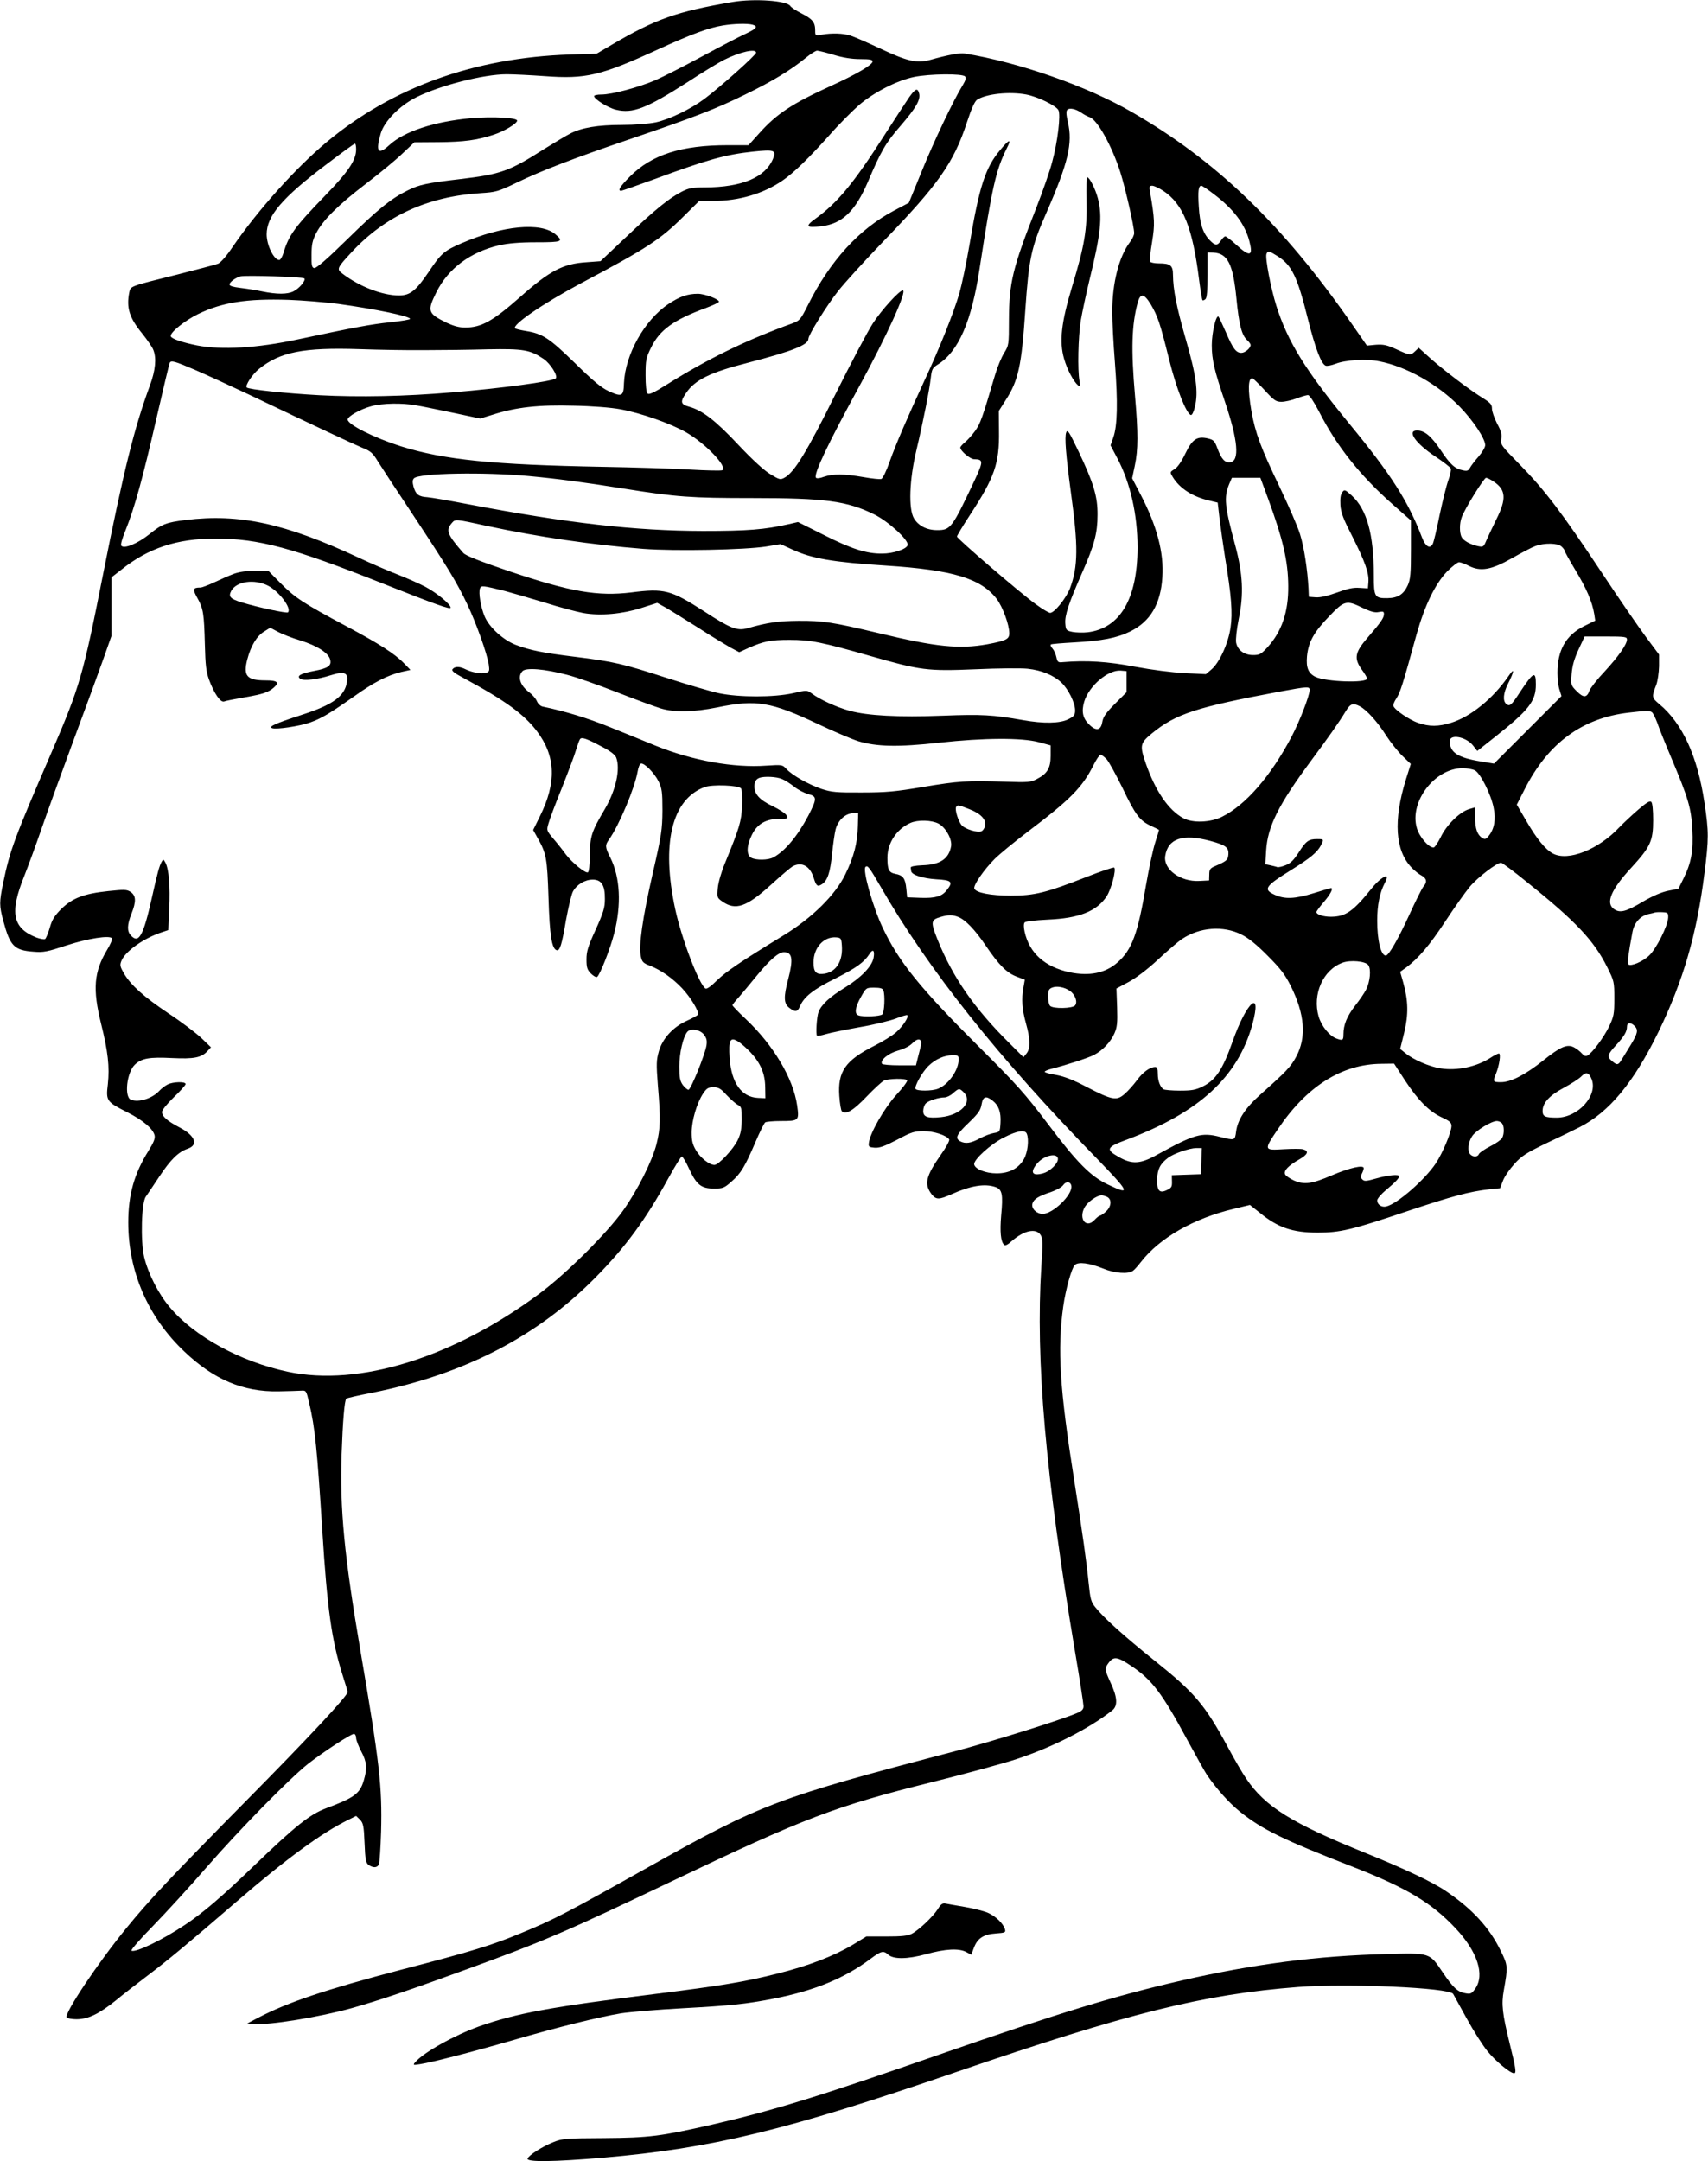 <?xml version="1.0" standalone="no"?>
<!DOCTYPE svg PUBLIC "-//W3C//DTD SVG 20010904//EN"
 "http://www.w3.org/TR/2001/REC-SVG-20010904/DTD/svg10.dtd">
<svg version="1.0" xmlns="http://www.w3.org/2000/svg"
 width="1012pt" height="1280pt" viewBox="0 0 1012 1280"
 preserveAspectRatio="xMidYMid meet">
<g transform="translate(0,1280) scale(0.1,-0.1)"
fill="#000000" stroke="none">
<path d="M4340 12788 c-328 -56 -455 -100 -715 -253 l-90 -53 -160 -5 c-565
-19 -1052 -195 -1440 -519 -184 -154 -405 -400 -557 -621 -36 -54 -70 -92 -86
-99 -15 -6 -124 -34 -241 -64 -285 -71 -277 -68 -285 -106 -18 -91 0 -150 77
-244 31 -39 61 -82 66 -98 19 -49 12 -119 -20 -207 -94 -255 -155 -500 -279
-1124 -118 -597 -138 -664 -302 -1045 -221 -510 -249 -586 -288 -774 -25 -122
-25 -138 0 -232 40 -148 64 -173 180 -181 57 -5 81 0 193 37 129 42 258 62
271 42 3 -5 -10 -36 -29 -67 -79 -132 -87 -233 -36 -439 41 -164 51 -255 40
-358 -12 -99 -8 -104 117 -167 92 -47 150 -96 160 -136 4 -18 -5 -41 -36 -91
-84 -134 -120 -259 -120 -425 0 -291 117 -561 333 -765 174 -165 347 -239 557
-235 58 1 118 3 135 4 29 2 30 0 47 -73 35 -149 47 -271 78 -760 29 -460 55
-646 120 -852 16 -51 30 -96 30 -100 0 -22 -231 -270 -605 -648 -446 -452
-569 -582 -706 -750 -169 -206 -369 -506 -354 -529 3 -6 30 -11 58 -11 69 0
133 31 233 111 43 36 126 100 184 144 122 92 246 195 530 440 294 254 511 412
664 486 l46 23 23 -22 c19 -20 23 -36 27 -138 4 -100 8 -118 24 -130 27 -19
52 -18 61 4 4 9 10 96 13 193 7 268 -9 407 -122 1069 -96 562 -123 844 -112
1165 7 197 17 320 28 331 4 3 71 19 150 34 547 109 979 332 1325 682 179 181
299 344 433 589 39 71 75 129 80 129 5 0 25 -33 43 -73 44 -95 72 -117 147
-117 53 0 61 3 104 41 56 49 80 89 142 234 26 61 52 113 58 117 6 4 47 8 91 8
109 0 111 2 98 93 -23 159 -140 357 -305 512 -43 40 -78 77 -78 81 0 4 17 25
38 48 20 23 68 80 106 127 78 95 129 139 161 139 50 0 56 -41 25 -160 -28
-106 -26 -144 6 -169 36 -28 49 -26 64 9 23 55 79 100 209 164 124 63 170 95
203 146 20 32 32 21 24 -23 -9 -51 -76 -119 -169 -176 -90 -55 -140 -101 -157
-145 -11 -30 -17 -132 -9 -141 3 -2 26 2 53 10 26 8 116 26 199 41 84 14 180
38 215 51 35 14 65 23 68 20 10 -10 -25 -64 -65 -100 -22 -20 -82 -57 -132
-82 -170 -86 -216 -152 -206 -296 3 -45 10 -86 15 -91 23 -23 69 5 147 87 44
46 90 88 102 94 27 13 130 15 138 2 3 -6 -26 -45 -66 -88 -70 -78 -155 -225
-161 -283 -3 -22 1 -25 34 -28 29 -2 58 8 133 47 86 46 103 51 158 51 61 0
136 -25 151 -49 4 -6 -18 -47 -49 -90 -90 -129 -101 -175 -54 -236 26 -32 44
-31 116 1 113 51 198 65 261 43 40 -14 46 -42 34 -169 -8 -95 -3 -153 17 -173
7 -7 22 0 47 23 71 62 142 77 169 36 14 -21 15 -44 5 -187 -35 -555 25 -1241
200 -2284 28 -164 50 -308 50 -321 0 -18 -9 -28 -37 -40 -98 -42 -504 -169
-733 -229 -1047 -274 -1137 -308 -1810 -685 -489 -274 -556 -309 -760 -393
-167 -69 -287 -106 -700 -213 -450 -118 -674 -193 -852 -286 l-63 -33 40 -3
c91 -8 390 41 580 94 161 45 364 114 681 230 464 169 591 224 1214 521 786
375 966 444 1545 588 193 48 417 109 499 136 212 70 429 180 566 288 34 27 31
77 -9 163 -37 80 -37 87 -10 122 28 36 51 33 128 -19 125 -82 185 -161 335
-439 54 -99 107 -194 118 -210 58 -84 130 -164 194 -216 132 -106 257 -167
664 -325 323 -126 471 -214 614 -366 130 -138 175 -276 117 -358 -21 -30 -28
-33 -59 -27 -44 7 -72 32 -134 124 -79 117 -73 115 -333 108 -409 -10 -786
-59 -1215 -157 -388 -89 -716 -189 -1434 -438 -711 -248 -982 -331 -1346 -415
-304 -69 -371 -78 -640 -80 -229 -1 -249 -3 -301 -24 -66 -26 -145 -77 -153
-97 -8 -22 153 -20 449 5 646 56 1078 160 2087 506 1024 351 1470 462 2031
505 294 22 894 -4 917 -41 4 -7 40 -72 80 -145 40 -73 96 -161 124 -195 46
-57 134 -130 157 -130 15 0 10 31 -26 176 -43 175 -50 232 -35 314 25 141 25
148 -18 235 -67 138 -169 249 -325 354 -79 54 -247 133 -477 226 -437 176
-595 275 -706 440 -23 33 -71 116 -108 185 -138 255 -197 324 -440 518 -177
142 -297 250 -346 312 -26 32 -30 49 -40 146 -12 122 -35 287 -85 604 -86 544
-101 777 -65 1033 14 99 49 225 68 244 21 21 87 12 169 -21 68 -28 148 -34
176 -13 9 6 30 30 47 52 111 143 314 259 551 315 l95 23 58 -46 c107 -88 194
-118 343 -118 133 0 202 16 528 126 276 92 370 117 492 131 l61 6 17 44 c9 25
40 69 68 100 43 48 71 65 186 121 75 35 164 78 199 96 176 89 321 264 467 562
148 304 229 582 274 943 26 203 26 246 0 418 -41 274 -130 469 -267 583 -46
39 -47 42 -18 116 8 22 15 71 16 109 l0 69 -79 106 c-43 58 -161 229 -261 380
-235 354 -337 488 -482 636 -114 116 -118 121 -113 155 5 27 -1 48 -25 92 -16
32 -30 71 -30 87 0 25 -8 34 -52 62 -77 47 -222 157 -308 232 l-74 67 -21 -20
c-27 -26 -30 -26 -111 11 -57 26 -77 30 -122 27 l-53 -5 -91 131 c-408 586
-802 965 -1303 1253 -265 153 -669 294 -989 346 -28 5 -99 -8 -206 -38 -77
-21 -133 -9 -298 69 -75 35 -153 69 -173 75 -43 14 -109 16 -167 6 -42 -7 -42
-7 -42 25 0 48 -16 67 -80 100 -32 16 -62 36 -67 44 -19 32 -214 46 -343 24z
m118 -134 c36 -10 26 -23 -40 -54 -35 -16 -151 -76 -258 -134 -107 -58 -233
-122 -279 -142 -99 -42 -256 -84 -317 -84 -24 0 -44 -4 -44 -9 0 -18 83 -70
130 -81 99 -24 181 8 423 163 89 58 186 117 216 132 96 48 191 69 191 43 0
-14 -214 -205 -308 -275 -81 -60 -207 -121 -288 -138 -40 -8 -124 -15 -199
-15 -142 0 -239 -16 -306 -51 -24 -12 -92 -53 -152 -90 -209 -133 -257 -151
-502 -180 -197 -23 -242 -33 -310 -67 -99 -49 -173 -109 -353 -285 -121 -119
-188 -177 -200 -175 -14 3 -17 15 -16 78 0 62 5 85 28 130 41 78 130 166 296
293 80 61 177 141 215 178 l70 66 142 1 c152 1 231 12 328 44 62 20 138 66
139 83 2 18 -145 26 -273 15 -218 -20 -396 -78 -485 -160 -66 -61 -82 -39 -50
70 21 72 112 164 209 213 142 71 400 137 537 137 40 0 141 -5 225 -11 244 -18
331 2 671 158 200 91 299 128 384 142 65 11 145 13 176 5z m482 -179 c56 -17
108 -25 157 -25 57 0 73 -3 73 -14 0 -20 -95 -76 -247 -145 -230 -105 -320
-164 -424 -280 l-64 -71 -123 0 c-275 0 -450 -56 -579 -185 -60 -60 -75 -85
-53 -85 6 0 94 31 198 69 318 117 419 145 584 163 126 13 139 9 118 -43 -46
-110 -183 -168 -403 -169 -72 0 -96 -4 -135 -24 -75 -38 -157 -104 -326 -264
l-158 -149 -81 -6 c-141 -9 -218 -49 -396 -207 -161 -142 -229 -180 -325 -180
-36 0 -68 9 -111 29 -111 55 -115 68 -59 181 70 140 201 237 371 277 55 12
120 18 220 18 155 0 165 4 113 48 -85 72 -312 51 -551 -52 -109 -47 -124 -60
-200 -173 -75 -111 -110 -138 -175 -138 -97 0 -233 52 -332 127 -39 29 -38 33
52 130 199 214 450 329 763 349 93 6 104 9 218 64 146 70 330 141 662 254 388
132 515 181 688 266 163 79 271 145 360 218 28 23 57 41 66 42 8 0 53 -11 99
-25z m778 -128 c8 -9 3 -23 -14 -52 -52 -83 -173 -336 -244 -513 l-75 -183
-87 -46 c-209 -110 -380 -298 -511 -560 -44 -87 -48 -92 -94 -109 -276 -100
-500 -210 -741 -361 -79 -50 -107 -62 -115 -54 -8 8 -12 49 -12 109 0 90 3
103 33 164 51 104 134 164 325 234 42 16 77 32 77 37 0 15 -84 47 -125 47 -61
0 -107 -16 -175 -61 -142 -95 -256 -300 -263 -469 -2 -78 -12 -83 -92 -46 -42
19 -92 61 -199 166 -153 149 -191 174 -293 190 -30 5 -58 12 -61 15 -20 20
165 147 388 266 396 210 471 259 609 396 l94 93 84 0 c151 0 295 42 410 121
66 45 156 133 277 268 55 63 135 143 176 179 89 76 225 145 325 166 91 19 289
21 303 3z m363 -107 c68 -13 175 -65 190 -92 15 -27 -4 -187 -37 -308 -13 -51
-56 -174 -95 -274 -139 -353 -160 -439 -161 -661 0 -147 -1 -151 -28 -195 -16
-25 -40 -83 -54 -130 -76 -258 -87 -288 -118 -332 -19 -26 -46 -56 -61 -68
-15 -12 -27 -26 -27 -31 0 -20 59 -69 82 -69 55 -1 55 -12 4 -122 -136 -288
-143 -298 -224 -298 -61 0 -111 26 -137 70 -33 57 -27 227 14 400 42 177 78
361 86 432 6 51 10 59 40 78 124 77 202 255 250 575 74 481 96 578 160 706 31
60 15 56 -40 -11 -86 -102 -123 -216 -179 -550 -19 -113 -47 -245 -61 -295
-34 -117 -120 -332 -208 -520 -99 -214 -169 -376 -207 -483 -18 -52 -40 -96
-48 -99 -8 -3 -55 2 -106 11 -114 20 -181 20 -234 2 -26 -10 -44 -11 -48 -5
-13 22 70 198 258 542 163 299 285 567 257 567 -20 0 -125 -115 -177 -195 -29
-44 -129 -233 -222 -420 -169 -341 -243 -462 -301 -494 -25 -14 -30 -13 -84
20 -36 21 -106 85 -189 173 -136 145 -213 204 -290 226 -54 15 -57 29 -21 82
53 78 142 122 365 179 266 69 360 106 360 143 0 22 108 196 176 282 36 46 153
175 261 287 333 344 423 471 502 712 27 82 46 124 60 134 54 35 191 50 292 31z
m328 -109 c14 -10 35 -21 47 -25 45 -14 132 -170 182 -326 30 -95 82 -322 82
-361 0 -11 -11 -35 -25 -53 -65 -86 -105 -242 -105 -414 0 -52 7 -188 16 -301
18 -232 15 -374 -10 -443 l-16 -46 39 -74 c78 -146 121 -335 121 -532 -1 -303
-103 -477 -295 -501 -27 -3 -68 -2 -90 2 -38 8 -40 11 -43 50 -4 48 20 120
101 304 71 160 90 233 90 339 1 108 -23 188 -111 373 -58 121 -67 136 -75 115
-10 -28 -2 -131 28 -354 44 -319 43 -439 -5 -568 -23 -59 -92 -146 -118 -146
-8 0 -47 23 -86 52 -93 67 -466 388 -466 400 0 5 34 62 76 126 148 226 176
307 173 501 l-1 117 40 63 c76 117 95 204 117 535 21 304 35 372 125 576 129
295 157 412 127 537 -10 45 -11 65 -3 73 13 13 51 5 85 -19z m-4299 -216 c0
-64 -46 -132 -184 -274 -180 -186 -215 -234 -246 -338 -7 -24 -19 -43 -25 -43
-32 0 -75 87 -75 152 0 109 92 217 355 415 88 67 163 122 168 122 4 1 7 -15 7
-34z m4782 -245 c118 -78 174 -217 213 -529 8 -62 17 -116 20 -119 3 -3 11 0
18 7 8 8 12 53 12 144 l0 132 33 -1 c86 -4 118 -67 138 -273 15 -153 31 -217
64 -246 11 -10 20 -23 20 -28 0 -19 -33 -47 -55 -47 -31 0 -50 25 -91 121 -20
46 -40 88 -44 93 -14 15 -40 -94 -40 -168 0 -88 15 -150 79 -339 76 -225 87
-348 30 -355 -32 -4 -52 19 -76 83 -16 44 -23 50 -56 58 -64 15 -93 -4 -134
-90 -23 -48 -46 -81 -64 -92 -28 -17 -28 -17 -10 -47 41 -67 117 -116 216
-139 l50 -12 12 -104 c7 -57 22 -158 32 -224 37 -222 45 -326 32 -412 -13 -93
-66 -209 -114 -249 l-32 -27 -125 6 c-75 4 -193 19 -295 38 -162 31 -289 39
-429 27 -26 -3 -31 1 -37 30 -4 18 -14 41 -23 51 -10 11 -14 21 -9 24 4 3 67
8 138 12 163 9 253 26 332 65 119 59 180 162 190 321 10 145 -32 304 -129 490
l-50 96 16 76 c20 94 20 193 1 412 -24 276 -20 420 16 553 16 57 37 55 77 -10
41 -70 55 -109 108 -323 43 -174 102 -324 130 -333 7 -2 17 19 24 49 21 87 8
185 -54 399 -56 195 -75 294 -76 382 0 56 -15 68 -84 68 -25 0 -48 5 -51 10
-4 6 1 58 11 116 17 106 16 134 -12 297 -6 32 -4 37 13 37 11 0 40 -14 65 -30z
m299 -19 c118 -89 186 -179 212 -281 23 -88 3 -94 -78 -20 -30 28 -60 50 -65
50 -5 0 -17 -11 -26 -25 -21 -32 -34 -31 -67 3 -40 42 -58 97 -64 198 -6 92
-2 124 15 124 5 0 38 -22 73 -49z m380 -369 c84 -54 116 -120 179 -374 43
-170 78 -264 105 -274 8 -3 34 2 58 11 57 23 182 31 259 15 161 -31 347 -136
477 -269 79 -81 151 -189 151 -228 0 -12 -18 -43 -40 -68 -22 -25 -45 -55 -51
-67 -8 -16 -17 -19 -40 -14 -48 9 -76 34 -133 120 -57 84 -95 116 -140 116
-62 0 -8 -77 107 -153 48 -32 90 -64 93 -72 3 -8 -3 -38 -14 -68 -11 -29 -34
-122 -52 -207 -17 -84 -35 -161 -41 -172 -17 -31 -42 -16 -63 37 -83 217 -181
371 -431 675 -261 318 -365 485 -433 700 -32 102 -67 283 -58 306 8 20 16 18
67 -14z m-5768 -131 c11 -11 -29 -59 -63 -76 -36 -19 -99 -19 -187 -1 -37 8
-96 17 -130 21 -41 5 -63 11 -63 20 0 14 35 40 65 48 28 8 368 -3 378 -12z
m201 -151 c223 -31 426 -73 426 -89 0 -4 -54 -13 -120 -20 -107 -11 -211 -30
-544 -101 -243 -52 -452 -64 -598 -36 -89 18 -151 39 -156 54 -7 21 82 93 162
132 142 69 288 92 535 84 85 -3 217 -14 295 -24z m511 -274 c99 0 268 2 375 5
212 4 251 -3 331 -57 41 -28 86 -101 72 -115 -18 -18 -320 -59 -613 -83 -278
-24 -555 -29 -785 -17 -203 11 -422 34 -433 46 -11 11 33 78 73 110 124 100
263 128 595 117 113 -4 286 -7 385 -6z m-1359 -117 c65 -28 209 -94 319 -146
418 -199 612 -290 669 -314 53 -21 64 -31 95 -82 20 -32 113 -174 207 -315
205 -310 260 -399 324 -534 52 -110 115 -286 126 -354 5 -37 4 -43 -16 -49
-26 -8 -84 2 -122 21 -34 17 -62 18 -76 1 -8 -9 6 -22 61 -51 249 -134 363
-217 439 -318 111 -147 116 -304 17 -503 l-40 -81 25 -45 c54 -95 58 -121 66
-359 7 -222 19 -298 48 -308 19 -6 31 32 55 175 14 76 32 153 41 171 22 42 71
72 118 72 52 0 73 -34 72 -115 0 -51 -8 -78 -54 -180 -46 -100 -55 -130 -55
-177 0 -49 4 -61 26 -84 15 -15 31 -24 37 -20 16 10 78 166 101 257 44 171 36
332 -23 450 -31 61 -32 73 -7 107 60 85 152 305 169 402 4 24 12 45 19 47 19
7 80 -55 105 -105 20 -42 23 -61 23 -172 -1 -115 -5 -145 -58 -375 -61 -268
-83 -426 -70 -489 7 -34 14 -41 57 -57 64 -26 130 -72 187 -132 51 -54 104
-141 94 -157 -3 -5 -32 -21 -65 -36 -81 -36 -144 -104 -166 -180 -15 -53 -16
-74 -6 -204 17 -199 15 -254 -8 -346 -26 -102 -112 -273 -198 -394 -95 -134
-337 -374 -494 -491 -511 -380 -1071 -554 -1492 -464 -280 59 -555 209 -699
381 -69 81 -129 200 -153 299 -22 95 -16 322 10 357 9 13 45 66 80 119 67 101
113 146 168 165 65 22 45 77 -46 125 -75 39 -106 66 -106 93 0 11 29 47 70 87
39 37 70 72 70 78 0 16 -76 14 -108 -3 -15 -8 -36 -24 -47 -36 -42 -46 -122
-72 -169 -54 -41 16 -25 162 23 208 40 38 87 46 222 39 127 -6 172 2 208 41
l21 23 -57 55 c-32 30 -119 96 -195 146 -146 98 -222 166 -264 237 -23 41 -25
49 -14 75 24 57 133 134 241 169 l36 12 6 127 c6 132 -2 233 -23 273 -11 20
-13 21 -22 5 -14 -25 -25 -65 -58 -213 -51 -228 -78 -275 -125 -223 -23 25
-22 62 4 128 29 73 27 107 -5 129 -23 15 -37 15 -133 5 -143 -15 -212 -41
-278 -106 -40 -40 -55 -64 -68 -111 -10 -33 -22 -63 -28 -67 -6 -3 -29 1 -51
9 -142 56 -160 147 -72 365 25 63 71 189 102 279 31 90 115 322 186 514 72
193 152 412 179 488 l49 139 0 174 0 174 58 45 c161 129 331 185 558 185 256
0 458 -54 994 -267 313 -124 400 -155 400 -142 0 20 -83 88 -149 123 -38 20
-111 52 -162 72 -52 20 -157 65 -234 101 -436 203 -705 262 -1025 223 -117
-15 -139 -23 -216 -85 -68 -54 -146 -87 -165 -68 -6 6 4 41 26 95 53 133 100
302 181 656 41 179 77 329 80 334 9 14 29 9 150 -43z m6336 -119 c57 -62 68
-70 101 -70 20 0 60 9 89 20 29 11 60 20 68 20 9 0 35 -40 65 -97 103 -203
243 -379 434 -548 l111 -98 0 -171 c0 -146 -3 -177 -19 -213 -25 -54 -59 -75
-120 -76 -76 -1 -81 7 -81 134 0 244 -41 392 -131 474 -40 36 -43 37 -56 19
-10 -13 -13 -37 -11 -75 3 -46 17 -82 70 -185 76 -151 100 -218 96 -271 l-3
-38 -50 3 c-37 3 -72 -5 -134 -28 -56 -20 -99 -30 -125 -28 l-41 3 -2 50 c-6
110 -26 244 -50 320 -13 44 -69 172 -123 285 -110 229 -142 315 -165 444 -22
127 -20 196 5 196 4 0 36 -31 72 -70z m-5026 -91 c32 -5 131 -26 219 -44 l160
-34 75 23 c137 44 272 59 479 53 111 -2 222 -11 276 -21 125 -23 297 -84 389
-136 116 -66 248 -205 216 -225 -6 -4 -95 -2 -198 4 -103 6 -331 13 -507 16
-653 12 -942 41 -1198 121 -158 50 -317 129 -317 159 0 19 74 61 140 79 66 18
184 20 266 5z m670 -419 c161 -15 323 -36 566 -75 307 -49 392 -55 753 -55
434 0 563 -17 725 -97 82 -40 204 -151 198 -181 -5 -24 -84 -51 -151 -51 -92
-1 -181 27 -345 110 l-154 77 -56 -13 c-142 -32 -242 -40 -507 -40 -406 1
-801 46 -1400 160 -104 20 -209 38 -233 40 -52 3 -69 17 -82 63 -7 27 -6 40 3
49 30 31 414 38 683 13z m4377 -132 c89 -243 119 -371 120 -518 2 -154 -39
-273 -125 -366 -36 -39 -46 -44 -83 -44 -53 0 -92 29 -101 74 -3 20 3 78 16
142 30 145 24 263 -20 429 -65 240 -69 289 -37 368 l16 37 84 0 85 0 45 -122z
m1338 99 c72 -48 76 -102 15 -223 -24 -49 -51 -106 -60 -127 -15 -36 -18 -38
-48 -32 -47 10 -86 32 -98 54 -13 25 -13 82 1 118 18 50 132 233 144 233 7 0
27 -10 46 -23z m-5962 -263 c305 -65 620 -111 923 -135 188 -14 602 -6 728 14
l85 14 70 -32 c113 -53 240 -75 555 -95 397 -26 562 -76 656 -198 35 -47 74
-152 74 -203 0 -35 -19 -44 -130 -65 -167 -30 -303 -16 -640 65 -277 66 -334
75 -480 74 -117 -1 -182 -10 -301 -44 -62 -17 -100 -2 -260 102 -195 125 -233
135 -429 110 -198 -24 -358 3 -718 124 -183 62 -263 94 -277 110 -96 110 -105
134 -67 178 20 23 19 23 211 -19z m6363 -121 c10 -9 18 -20 18 -24 0 -5 29
-57 65 -117 66 -109 99 -187 111 -259 l6 -39 -69 -34 c-106 -54 -155 -142
-155 -276 0 -34 5 -78 12 -99 l12 -38 -200 -200 -200 -200 -79 13 c-135 22
-183 53 -183 120 0 44 96 27 138 -26 l25 -32 101 80 c204 161 246 214 246 313
0 84 -13 77 -95 -46 -50 -77 -60 -85 -80 -69 -22 18 -18 64 9 118 40 79 41
102 3 46 -91 -132 -223 -239 -339 -275 -74 -23 -128 -24 -195 -1 -52 18 -138
76 -147 100 -3 6 5 27 18 46 22 33 37 79 120 381 48 170 110 297 180 370 30
30 62 55 71 55 8 0 34 -9 57 -21 70 -36 134 -25 257 45 56 32 119 65 139 72
53 19 131 18 154 -3z m-6262 -263 c41 -11 148 -42 237 -69 88 -28 192 -55 229
-62 102 -18 231 -6 344 30 l94 30 56 -31 c30 -18 116 -71 190 -118 74 -48 159
-99 187 -115 l53 -28 57 26 c89 39 129 47 241 47 125 0 190 -13 477 -95 301
-86 337 -91 628 -79 130 6 268 7 306 3 83 -9 153 -38 200 -82 41 -39 81 -120
81 -164 0 -28 -6 -36 -40 -53 -49 -25 -147 -27 -270 -5 -176 31 -243 35 -473
26 -267 -10 -447 0 -553 29 -77 21 -176 66 -225 103 -28 20 -28 20 -111 1
-112 -25 -320 -25 -438 0 -47 10 -187 51 -311 91 -260 84 -311 96 -544 125
-188 23 -263 38 -348 70 -74 28 -158 104 -185 168 -23 53 -38 142 -28 167 7
18 17 17 146 -15z m5085 -101 c49 -23 72 -29 95 -24 25 5 30 3 30 -12 0 -23
-18 -49 -97 -140 -76 -88 -82 -123 -33 -191 17 -23 30 -46 30 -51 0 -28 -243
-20 -306 10 -42 21 -56 54 -50 121 8 84 40 143 130 236 92 96 103 99 201 51z
m1565 -187 c0 -28 -50 -100 -134 -191 -43 -45 -82 -96 -88 -111 -15 -43 -35
-45 -75 -5 -35 35 -36 37 -31 103 4 49 15 88 41 145 l36 77 125 0 c115 0 126
-2 126 -18z m-6280 -209 c52 -13 185 -60 295 -103 110 -43 227 -86 260 -96 82
-25 196 -22 335 6 232 48 318 33 600 -100 91 -43 197 -88 235 -100 109 -33
236 -36 480 -9 266 29 489 30 590 3 l70 -19 0 -62 c0 -72 -19 -105 -81 -137
-36 -19 -51 -21 -189 -16 -229 7 -275 4 -485 -31 -165 -28 -221 -33 -365 -33
-150 -1 -178 2 -237 21 -78 27 -173 80 -208 118 -24 26 -26 26 -120 20 -193
-14 -437 30 -655 118 -60 25 -182 74 -271 110 -133 54 -265 94 -400 122 -12 3
-27 17 -33 32 -7 16 -27 39 -46 53 -54 40 -70 93 -39 125 22 22 130 13 264
-22z m3315 -40 l0 -63 -69 -69 c-54 -54 -70 -78 -75 -108 -8 -50 -37 -55 -78
-14 -38 37 -46 77 -29 135 29 94 141 189 216 184 l35 -3 0 -62z m1085 -50 c-1
-34 -59 -184 -107 -276 -124 -235 -273 -406 -413 -475 -68 -34 -174 -38 -229
-8 -87 47 -165 160 -222 324 -37 107 -34 120 36 178 142 116 262 155 760 248
163 30 175 31 175 9z m298 -97 c41 -22 105 -93 156 -174 26 -40 69 -94 96
-120 l49 -47 -29 -92 c-75 -241 -64 -420 33 -521 18 -19 44 -40 60 -48 30 -16
35 -39 11 -65 -8 -9 -46 -85 -84 -168 -67 -146 -122 -241 -139 -241 -29 0 -51
90 -51 207 0 92 15 165 44 221 10 19 15 36 12 39 -9 10 -53 -24 -88 -68 -110
-137 -154 -168 -241 -169 -47 0 -87 13 -87 28 0 5 20 32 45 61 38 44 57 81 41
81 -2 0 -47 -13 -101 -30 -113 -35 -173 -37 -232 -10 -71 32 -58 51 102 150
109 68 149 101 171 142 19 37 19 38 -22 38 -50 0 -66 -11 -109 -79 -29 -45
-48 -64 -76 -75 -21 -9 -44 -14 -51 -12 -7 3 -26 7 -42 11 l-29 6 5 82 c9 143
74 272 266 531 104 140 164 225 206 294 28 45 42 50 84 28z m1729 -34 c7 -4
21 -33 32 -62 10 -30 48 -125 84 -210 99 -234 118 -297 124 -422 7 -127 -6
-198 -51 -289 l-31 -63 -60 -12 c-40 -8 -91 -30 -148 -63 -102 -61 -137 -70
-172 -47 -54 35 -21 115 101 247 113 123 129 158 129 281 0 59 -4 101 -11 108
-9 9 -29 -4 -80 -48 -38 -33 -87 -79 -109 -102 -124 -132 -303 -203 -393 -156
-45 24 -96 86 -157 191 l-58 99 47 92 c139 273 341 421 616 453 102 12 123 12
137 3z m-6224 -203 c53 -27 81 -49 88 -66 26 -68 -2 -193 -66 -303 -81 -137
-89 -164 -90 -274 -1 -60 -5 -101 -12 -103 -16 -6 -94 58 -131 107 -18 25 -51
67 -74 93 -40 48 -40 49 -28 90 6 23 42 119 80 212 37 94 75 194 83 223 9 29
19 57 23 63 9 15 37 6 127 -42z m2994 -76 c14 -16 55 -91 93 -168 77 -161 102
-195 168 -226 26 -12 48 -23 49 -24 1 0 -8 -32 -21 -71 -13 -38 -38 -154 -56
-258 -48 -286 -83 -382 -169 -457 -71 -63 -167 -82 -283 -58 -148 32 -239 114
-267 240 -6 27 -6 48 0 55 5 7 60 13 137 17 186 8 290 49 349 138 27 41 58
158 45 170 -4 4 -80 -22 -169 -57 -232 -91 -303 -109 -443 -109 -120 0 -208
17 -217 42 -7 19 56 111 120 175 29 29 118 102 197 162 250 189 323 262 389
394 17 34 36 62 42 62 5 0 21 -12 36 -27z m2182 -66 c32 -16 96 -143 111 -222
14 -68 4 -126 -30 -167 -15 -19 -22 -21 -37 -12 -29 18 -43 55 -43 121 l0 61
-37 -11 c-55 -17 -134 -95 -167 -166 -17 -33 -35 -61 -42 -61 -30 0 -84 63
-99 115 -46 156 106 354 270 355 28 0 61 -6 74 -13z m-4106 -51 c18 -7 50 -28
72 -45 21 -18 59 -37 82 -44 55 -14 55 -26 2 -129 -64 -121 -139 -211 -208
-247 -30 -16 -100 -17 -129 -2 -31 16 -29 73 4 138 31 63 83 93 163 93 49 0
51 1 41 21 -6 11 -44 36 -84 55 -75 36 -106 70 -106 116 0 27 9 43 30 51 28
10 101 7 133 -7z m-242 -56 c6 -9 8 -53 6 -105 -5 -93 -15 -127 -102 -339 -21
-50 -39 -113 -42 -146 -5 -55 -4 -58 26 -79 79 -56 144 -34 292 101 57 52 114
100 126 107 54 28 102 2 124 -68 15 -49 23 -55 48 -39 34 21 50 69 61 180 6
56 15 122 21 145 14 54 57 94 101 96 l33 2 -2 -77 c-2 -101 -24 -184 -75 -288
-59 -121 -195 -256 -365 -360 -258 -158 -340 -214 -395 -267 -35 -35 -61 -53
-68 -48 -38 23 -142 297 -179 469 -84 388 -21 652 174 724 45 17 203 11 216
-8z m1353 -123 c68 -26 102 -63 92 -100 -3 -14 -13 -28 -22 -31 -23 -9 -92 12
-114 34 -21 21 -44 95 -35 110 8 14 13 13 79 -13z m-184 -85 c44 -23 83 -94
75 -136 -14 -74 -66 -108 -170 -111 -44 -2 -70 -7 -69 -14 1 -6 2 -15 3 -21 3
-22 68 -43 148 -48 92 -5 102 -15 63 -64 -29 -38 -68 -49 -156 -46 l-79 3 -5
51 c-6 62 -20 80 -65 88 -39 8 -47 25 -47 96 0 87 55 170 137 206 44 19 124
17 165 -4z m1612 -103 c92 -25 110 -39 106 -82 -3 -32 -11 -38 -83 -69 -25
-11 -30 -19 -30 -48 l-1 -35 -58 -3 c-112 -6 -214 69 -202 148 16 104 104 133
268 89z m1878 -246 c288 -231 395 -345 473 -502 41 -82 42 -87 42 -185 0 -92
-3 -107 -31 -166 -31 -64 -99 -156 -128 -172 -11 -6 -21 -2 -33 12 -10 12 -31
28 -46 36 -41 22 -81 5 -184 -78 -106 -84 -191 -128 -250 -128 -48 0 -49 3
-29 51 20 50 30 119 17 119 -6 0 -28 -11 -49 -25 -81 -53 -199 -79 -297 -63
-66 10 -163 52 -209 91 l-30 24 24 97 c26 108 24 189 -6 297 l-18 63 35 25
c72 53 140 133 232 273 52 79 117 171 145 205 47 56 160 143 186 143 6 0 77
-52 156 -117z m-3831 -27 c281 -488 696 -1010 1274 -1602 202 -208 211 -227
71 -160 -103 49 -183 130 -356 360 -134 177 -182 231 -408 456 -348 347 -474
502 -570 705 -59 124 -120 341 -102 360 13 12 23 -2 91 -119z m4665 -181 c-2
-49 -70 -184 -112 -224 -38 -37 -110 -67 -124 -53 -7 7 -1 56 24 189 10 57 46
98 96 109 15 3 32 7 37 9 6 2 26 3 45 2 32 -2 35 -4 34 -32z m-4207 4 c42 -16
99 -74 165 -172 76 -112 123 -160 183 -182 l47 -18 -8 -46 c-13 -68 -8 -131
15 -213 26 -92 27 -149 3 -178 l-18 -22 -79 79 c-211 208 -341 395 -431 620
-41 103 -39 115 20 132 43 13 70 13 103 0z m1678 -104 c41 -20 91 -60 155
-125 78 -78 103 -111 138 -180 83 -168 94 -303 32 -419 -32 -60 -60 -89 -213
-225 -87 -77 -134 -148 -143 -218 -7 -54 -7 -54 -95 -32 -110 28 -152 16 -372
-105 -100 -56 -149 -59 -228 -14 -80 45 -74 58 48 103 429 161 656 370 743
681 60 220 -34 137 -118 -103 -58 -164 -99 -225 -175 -263 -43 -21 -65 -25
-136 -25 -48 0 -91 4 -97 8 -20 13 -34 50 -34 91 0 30 -4 41 -15 41 -32 0 -74
-31 -109 -79 -20 -27 -53 -64 -73 -81 -47 -41 -72 -37 -223 41 -81 43 -135 63
-182 72 -38 6 -68 14 -68 19 0 4 19 12 43 18 89 23 213 63 248 81 51 26 99 76
122 128 16 37 19 61 16 155 l-4 111 73 39 c44 24 113 76 175 134 56 52 119
106 140 120 105 70 244 81 352 27z m-2367 -65 c7 -91 -32 -155 -101 -167 -50
-8 -67 8 -67 66 0 88 61 155 135 149 28 -3 30 -6 33 -48z m3119 -116 c18 -24
11 -99 -13 -146 -9 -18 -38 -61 -65 -95 -49 -64 -69 -113 -69 -170 0 -35 -5
-38 -42 -24 -42 16 -88 73 -105 130 -38 132 26 277 142 319 46 17 135 9 152
-14z m-1768 -153 c32 -22 47 -66 31 -86 -15 -19 -130 -21 -148 -3 -7 7 -12 31
-12 55 0 36 4 45 23 53 28 12 75 3 106 -19z m-1105 3 c11 -28 6 -130 -6 -142
-12 -12 -114 -17 -142 -6 -25 9 -19 49 15 109 31 55 31 55 79 55 34 0 50 -4
54 -16z m4450 -210 c24 -23 20 -44 -20 -110 -20 -32 -45 -74 -56 -91 -20 -33
-27 -34 -60 -5 -27 23 -22 38 26 90 49 53 66 82 66 111 0 25 22 27 44 5z
m-5514 -51 c17 -22 20 -36 16 -65 -9 -55 -93 -263 -107 -263 -6 0 -21 13 -33
28 -17 24 -21 43 -21 110 0 79 22 174 47 205 19 23 75 14 98 -15z m277 -106
c60 -65 86 -126 87 -207 l1 -65 -44 2 c-98 5 -157 88 -168 236 -7 106 3 127
49 99 16 -9 50 -39 75 -65z m1010 44 c-3 -14 -11 -47 -18 -73 l-12 -48 -98 0
c-54 0 -100 4 -103 9 -13 21 37 62 94 78 36 10 70 27 86 44 32 33 58 28 51
-10z m223 -88 c-1 -63 -62 -149 -123 -172 -35 -14 -124 -14 -132 -1 -9 14 39
101 77 137 41 40 92 62 141 63 34 0 37 -2 37 -27z m2643 -120 c79 -120 144
-186 219 -221 48 -22 58 -31 58 -52 -1 -37 -52 -159 -93 -221 -65 -97 -227
-239 -293 -255 -28 -7 -54 11 -54 36 0 10 24 38 53 62 54 45 76 68 77 81 0 13
-64 7 -135 -13 -59 -17 -72 -18 -83 -6 -11 10 -11 19 -3 34 6 11 11 26 11 33
0 21 -83 2 -187 -42 -121 -52 -165 -58 -227 -31 -25 12 -49 28 -52 37 -9 21
20 51 83 87 53 30 61 51 22 61 -11 3 -62 3 -114 0 -117 -7 -118 -6 -34 118
171 255 380 387 616 388 l73 1 63 -97z m1107 6 c40 -96 -79 -229 -206 -229
-70 0 -84 7 -84 40 0 47 40 91 124 136 43 23 90 53 104 67 29 30 46 26 62 -14z
m-5125 -95 c24 -25 53 -51 66 -58 22 -11 24 -18 24 -86 -1 -58 -6 -86 -24
-123 -26 -54 -113 -147 -138 -147 -30 0 -83 42 -109 86 -21 36 -26 57 -26 107
1 71 30 172 68 230 21 31 30 37 61 37 30 0 43 -7 78 -46z m1405 16 c56 -56
-16 -135 -135 -147 -79 -8 -105 1 -105 36 0 16 7 36 15 45 17 17 77 36 112 36
12 0 35 11 50 25 34 30 38 30 63 5z m172 -50 c35 -27 50 -68 46 -131 -3 -53
-4 -54 -38 -60 -19 -3 -57 -17 -85 -32 -53 -29 -85 -33 -116 -17 -32 18 -22
41 51 110 58 56 70 74 76 109 8 47 26 53 66 21z m3016 -132 c15 -15 16 -63 2
-89 -6 -10 -38 -33 -71 -49 -33 -17 -62 -37 -66 -45 -6 -18 -34 -20 -51 -3
-19 19 -14 72 11 109 22 33 114 89 146 89 9 0 22 -5 29 -12z m-2814 -64 c14
-35 5 -110 -17 -149 -32 -56 -87 -85 -162 -85 -65 0 -128 25 -133 53 -5 27 98
121 177 160 79 40 125 47 135 21z m1034 -161 l-3 -78 -86 -3 -86 -3 1 -37 c1
-31 -3 -38 -28 -50 -46 -23 -61 -6 -60 63 2 60 18 92 66 128 34 25 124 56 166
57 l33 0 -3 -77z m-850 16 c5 -27 -46 -78 -89 -89 -62 -17 -77 5 -37 55 38 49
119 70 126 34z m80 -164 c7 -52 -109 -165 -170 -165 -36 0 -68 31 -61 60 7 27
35 45 109 69 32 11 65 29 73 41 17 25 45 22 49 -5z m213 -65 c27 -15 24 -56
-7 -85 -15 -14 -31 -25 -36 -25 -5 0 -20 -12 -33 -26 -49 -53 -96 6 -59 74 18
33 73 72 102 72 7 0 22 -5 33 -10z m-4451 -3204 c0 -13 14 -48 30 -79 34 -64
37 -100 15 -174 -23 -77 -55 -101 -224 -164 -95 -36 -181 -104 -426 -340 -189
-182 -302 -279 -409 -350 -131 -88 -295 -167 -317 -153 -6 3 52 70 128 147 76
78 219 234 317 347 200 229 493 527 603 614 87 68 252 176 270 176 7 0 13 -11
13 -24z"/>
<path d="M5387 12224 c-17 -25 -83 -125 -145 -222 -185 -289 -279 -402 -410
-497 -64 -46 -56 -56 36 -45 122 15 199 89 273 260 79 186 107 234 195 335 92
107 119 154 110 191 -9 35 -22 30 -59 -22z"/>
<path d="M6438 11613 c4 -173 -12 -267 -85 -508 -65 -214 -78 -328 -48 -431
18 -63 56 -134 82 -156 15 -12 15 -9 9 26 -12 65 -8 259 8 359 9 52 32 159 51
238 67 273 78 376 50 484 -15 57 -50 125 -63 125 -4 0 -6 -62 -4 -137z"/>
<path d="M1385 9401 c-27 -10 -79 -33 -115 -50 -36 -17 -73 -31 -82 -31 -46 0
-48 -10 -18 -63 35 -63 39 -90 44 -277 3 -117 7 -157 24 -204 30 -83 69 -139
90 -131 9 4 65 15 124 25 107 19 138 29 171 58 34 30 21 42 -49 42 -111 0
-134 26 -109 123 21 81 56 140 101 167 l35 22 47 -25 c26 -14 86 -37 133 -51
97 -30 165 -73 175 -112 10 -37 -11 -52 -95 -68 -80 -15 -106 -30 -81 -47 20
-13 100 -4 178 21 82 26 107 16 98 -38 -13 -86 -82 -136 -268 -196 -160 -52
-199 -70 -175 -79 23 -9 159 11 222 33 67 23 119 54 264 156 116 83 199 125
279 144 l54 12 -34 35 c-57 60 -149 119 -350 226 -252 135 -298 165 -386 253
l-73 74 -77 0 c-49 -1 -95 -7 -127 -19z m203 -70 c66 -34 142 -135 118 -158
-7 -7 -179 30 -274 59 -68 21 -80 34 -62 68 31 57 137 72 218 31z"/>
<path d="M5557 1493 c-29 -46 -113 -125 -155 -147 -23 -12 -60 -16 -150 -16
l-119 0 -82 -50 c-111 -66 -264 -125 -446 -170 -194 -49 -328 -71 -720 -120
-621 -77 -827 -115 -1045 -192 -148 -53 -333 -156 -381 -214 -13 -16 -11 -17
31 -10 71 11 304 71 550 142 265 77 507 137 640 159 52 8 217 22 365 30 292
16 373 25 535 56 246 48 424 121 581 239 59 44 74 48 101 23 32 -29 113 -28
224 2 115 32 196 36 239 13 l30 -16 15 40 c21 57 57 81 130 86 56 4 60 6 54
26 -10 33 -55 77 -102 97 -23 10 -84 25 -135 34 -50 8 -102 18 -114 20 -18 4
-28 -3 -46 -32z"/>
</g>
</svg>
